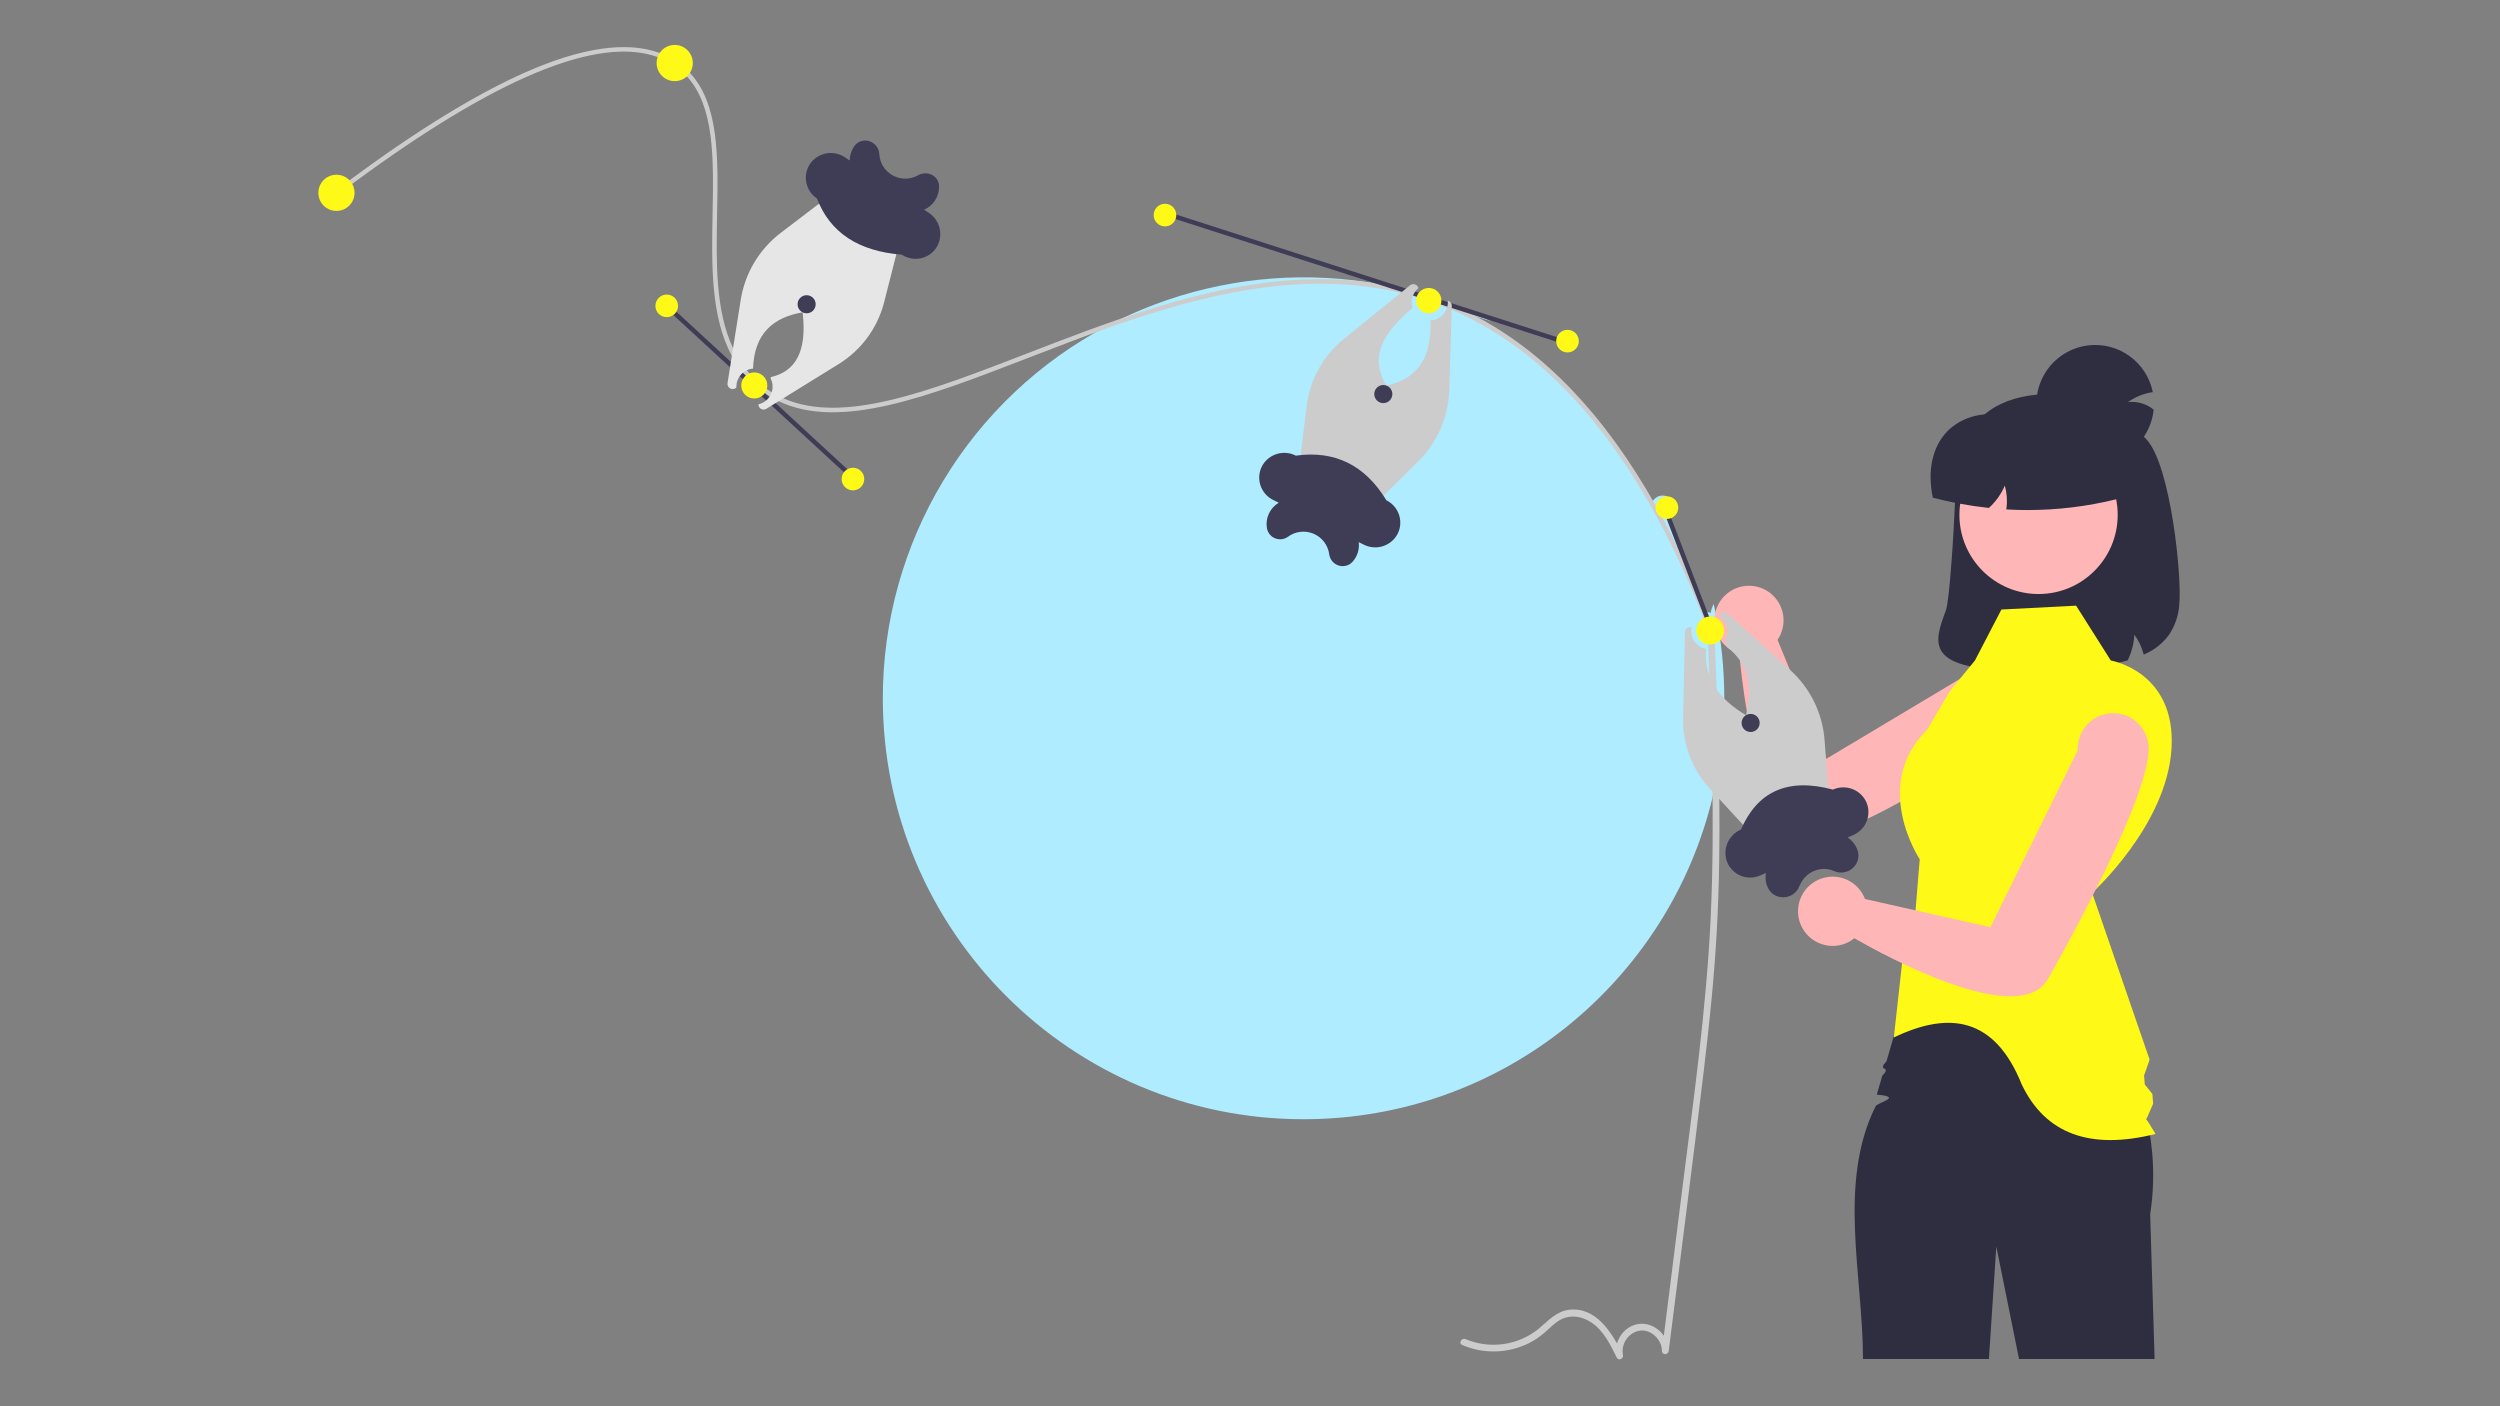 <svg width="1280" height="720" viewBox="0 0 1280 720" fill="none" xmlns="http://www.w3.org/2000/svg">
<rect x="0" y="0" width="1280" height="720" fill="#808080" stroke="none"/>
<g clip-path="url(#clip0_540_216)">
<path d="M882.843 357.523C882.853 374.387 880.89 391.195 876.995 407.603C854.422 502.48 769.156 573.046 667.422 573.046C548.454 573.046 452 476.547 452 357.523C451.989 318.266 462.697 279.752 482.968 246.139C503.238 212.526 532.301 185.091 567.019 166.797C567.03 166.797 567.042 166.785 567.054 166.785C572.891 163.691 578.89 160.871 585.052 158.326C619.131 144.286 656.228 139.177 692.832 143.483C695.971 143.854 699.098 144.294 702.19 144.793C707.229 145.615 712.201 146.608 717.108 147.771C718.347 148.048 719.574 148.35 720.791 148.674C721.034 148.732 721.266 148.802 721.509 148.86C721.752 148.917 721.983 148.976 722.215 149.045H722.227C722.69 149.161 723.154 149.277 723.617 149.405C724.752 149.717 725.887 150.03 727.022 150.366C730.531 151.363 734.002 152.456 737.434 153.645C737.978 153.831 738.511 154.016 739.055 154.201C739.333 154.306 739.599 154.399 739.878 154.503C740.167 154.596 740.445 154.7 740.734 154.804C748.442 157.592 755.983 160.822 763.319 164.479L752.027 160.841C788.151 179.369 819.422 212.08 845.515 258.556C845.71 257.398 846.252 256.326 847.069 255.482C847.886 254.638 848.941 254.063 850.092 253.832C851.243 253.601 852.437 253.725 853.517 254.188C854.596 254.651 855.509 255.431 856.136 256.424C856.291 256.672 856.427 256.931 856.541 257.201C856.844 257.899 857.007 258.65 857.02 259.412C857.032 260.173 856.895 260.929 856.615 261.637C856.336 262.345 855.919 262.991 855.39 263.538C854.86 264.085 854.228 264.523 853.53 264.825C853.489 264.845 853.447 264.861 853.403 264.871L871.957 313.132C873.284 313.086 874.605 313.335 875.825 313.862C876.129 312.253 876.663 310.696 877.412 309.239C877.782 310.838 878.13 312.449 878.465 314.071C878.581 314.673 878.709 315.264 878.813 315.867V315.879C879.45 319.065 880.006 322.282 880.481 325.531C880.527 325.797 880.562 326.052 880.608 326.318V326.33C880.793 327.605 880.967 328.891 881.129 330.177C881.986 336.979 882.523 343.877 882.739 350.872C882.808 353.085 882.843 355.298 882.843 357.523Z" fill="#AFECFF"/>
<path d="M874.343 323.936C876.222 372.045 878.103 420.232 875.934 468.365C873.779 516.164 866.982 563.622 861.027 611.055L850.908 691.655H854.382C854.393 683.684 846.796 676.669 838.78 677.902C831.117 679.081 825.936 687.276 827.626 694.708L830.801 693.369C825.521 682.713 817.39 668.938 803.378 670.609C796.793 671.394 792.55 676.361 787.745 680.369C782.57 684.539 776.364 687.23 769.785 688.156C763.205 689.083 756.497 688.211 750.373 685.632C748.343 684.75 746.572 687.744 748.62 688.634C754.041 690.968 759.906 692.094 765.806 691.934C771.706 691.774 777.501 690.331 782.788 687.705C785.441 686.374 787.929 684.737 790.202 682.827C792.609 680.82 794.773 678.5 797.343 676.694C802.935 672.766 809.5 673.523 815 677.26C821.172 681.454 824.588 688.64 827.801 695.124C828.706 696.951 831.397 695.635 830.976 693.784C830.45 691.043 831.019 688.204 832.56 685.877C834.1 683.549 836.491 681.918 839.219 681.332C845.199 680.318 850.916 685.786 850.908 691.655C850.905 693.956 854.112 693.809 854.382 691.655C860.386 643.831 866.612 596.029 872.341 548.172C875.165 524.576 877.64 500.929 878.964 477.196C880.304 453.161 880.568 429.076 880.266 405.009C879.927 377.972 878.873 350.952 877.817 323.936C877.73 321.707 874.255 321.695 874.343 323.936Z" fill="#CCCCCC"/>
<path d="M1036.7 369.774C1016.28 384.624 994.989 398.244 972.946 410.562C966.924 413.876 961.017 416.923 955.458 419.507C946.841 423.516 939.046 426.425 932.954 427.502L932.943 427.514C932.051 427.676 931.182 427.792 930.36 427.873C922.797 428.603 916.601 424.061 911.551 416.599C904.509 406.216 899.679 390.179 896.425 374.792C895.776 371.756 895.197 368.755 894.676 365.823C892.244 352.277 891.028 340.296 890.53 334.642C888.235 333.98 886.099 332.856 884.253 331.339V331.328C883.95 331.093 883.66 330.841 883.384 330.575C882.753 329.986 882.169 329.351 881.635 328.674C879.114 325.547 877.745 321.649 877.755 317.632C877.755 314.853 878.409 312.114 879.666 309.637V309.625C880.76 307.461 882.286 305.545 884.149 303.995C886.012 302.445 888.174 301.294 890.5 300.614C892.825 299.933 895.266 299.737 897.671 300.038C900.075 300.339 902.392 301.13 904.479 302.363C906.566 303.596 908.377 305.244 909.801 307.205C911.226 309.167 912.233 311.4 912.76 313.766C913.287 316.132 913.323 318.582 912.866 320.963C912.409 323.344 911.469 325.605 910.103 327.608L916.346 342.857L916.358 342.868L934.865 388.036V388.047L935.062 388.523L1003.43 347.631L1012.97 341.919L1014.81 340.818C1018.48 337.992 1023.09 336.674 1027.69 337.133C1032.3 337.591 1036.55 339.793 1039.59 343.286H1039.6C1041.23 345.179 1042.46 347.387 1043.2 349.774C1043.94 352.161 1044.18 354.675 1043.91 357.16C1043.64 359.645 1042.86 362.047 1041.62 364.217C1040.38 366.388 1038.71 368.279 1036.7 369.774Z" fill="#FFB6B6"/>
<path d="M878.01 325.117L875.844 325.928C874.35 321.919 872.829 317.976 871.281 314.098C839.153 233.578 796.161 181.366 743.267 158.609C742.468 158.261 741.669 157.925 740.858 157.6C739.781 157.148 738.692 156.708 737.603 156.302C735.843 155.607 734.059 154.958 732.276 154.344C729.89 153.522 727.501 152.761 725.106 152.061C724.527 151.888 723.937 151.714 723.358 151.563C721.285 150.972 719.223 150.428 717.15 149.953C667.661 138.099 616.979 150.451 569.308 167.183C569.297 167.183 569.285 167.194 569.273 167.194C554.715 172.304 540.423 177.832 526.548 183.196C475.241 203.034 430.129 220.473 398.685 205.398C397.48 204.83 396.299 204.204 395.141 203.532C393.89 202.802 392.651 202.014 391.446 201.18C391.296 201.076 391.145 200.971 391.006 200.856C389.709 199.928 388.435 198.932 387.196 197.866C385.354 196.28 383.625 194.569 382.018 192.745C381.706 192.397 381.393 192.049 381.092 191.69C381.034 191.608 380.964 191.528 380.907 191.458C378.533 188.591 376.454 185.494 374.699 182.211C363.835 162.05 364.345 135.399 364.843 109.444C365.375 81.356 365.897 54.648 351.698 39.109C349.665 36.867 347.353 34.897 344.818 33.245C342.288 31.586 339.57 30.232 336.722 29.213C306.181 18.136 253.669 39.931 180.321 94.16C177.889 95.956 175.445 97.787 172.967 99.652L171.565 97.798C174.044 95.933 176.5 94.09 178.932 92.294C213.619 66.663 243.929 48.078 269.154 36.965C297.993 24.254 321.006 20.963 337.753 27.128C340.683 28.194 343.481 29.593 346.092 31.299C348.702 33.006 351.098 35.021 353.226 37.301C368.236 53.43 367.704 80.753 367.159 109.478C366.696 133.893 366.209 158.933 375.324 178.272C377.343 182.61 379.92 186.665 382.991 190.334C383.177 190.554 383.374 190.774 383.559 190.995C385.157 192.819 386.879 194.53 388.713 196.116C389.79 197.055 390.902 197.924 392.037 198.746C393.359 199.711 394.732 200.604 396.149 201.423C397.736 202.351 399.375 203.187 401.059 203.926C431.624 217.414 475.692 200.368 525.714 181.029C545.542 173.358 566.181 165.387 587.306 158.724C622.411 147.646 658.859 140.196 695.087 143.881C697.982 144.159 700.889 144.529 703.785 144.982C709.008 145.77 714.22 146.801 719.42 148.11C720.636 148.411 721.841 148.735 723.045 149.072C723.52 149.188 723.983 149.327 724.458 149.466C724.922 149.593 725.396 149.721 725.859 149.86C728.245 150.566 730.643 151.331 733.029 152.154C735.056 152.861 737.083 153.602 739.086 154.379C739.816 154.668 740.557 154.958 741.298 155.271C741.959 155.537 742.63 155.816 743.29 156.094C746.996 157.67 750.668 159.373 754.281 161.238C790.405 179.767 821.676 212.477 847.77 258.954C848.928 261.017 850.086 263.114 851.221 265.246C853.897 270.217 856.51 275.338 859.062 280.61C864.123 291.016 868.953 302 873.551 313.564C874.605 316.183 875.639 318.837 876.655 321.525C877.107 322.719 877.558 323.912 878.01 325.117Z" fill="#CCCCCC"/>
<path d="M172.268 107.993C177.385 107.993 181.533 103.843 181.533 98.723C181.533 93.604 177.385 89.454 172.268 89.454C167.151 89.454 163.002 93.604 163.002 98.723C163.002 103.843 167.151 107.993 172.268 107.993Z" fill="#FFF917"/>
<path d="M345.454 41.542C350.571 41.542 354.719 37.392 354.719 32.272C354.719 27.153 350.571 23.002 345.454 23.002C340.337 23.002 336.188 27.153 336.188 32.272C336.188 37.392 340.337 41.542 345.454 41.542Z" fill="#FFF917"/>
<path d="M342.154 155.749L340.584 157.453L437.452 246.733L439.022 245.029L342.154 155.749Z" fill="#3F3D56"/>
<path d="M341.367 162.393C344.565 162.393 347.158 159.799 347.158 156.599C347.158 153.4 344.565 150.806 341.367 150.806C338.169 150.806 335.576 153.4 335.576 156.599C335.576 159.799 338.169 162.393 341.367 162.393Z" fill="#FFF917"/>
<path d="M436.824 90.974L421.211 102.862L399.843 119.142C388.765 127.545 381.375 139.919 379.227 153.66L375.325 178.272L374.699 182.211L374.213 185.294L373.784 188.051L372.499 196.128C372.406 196.69 372.496 197.266 372.756 197.773C373.016 198.279 373.431 198.689 373.941 198.941C374.451 199.194 375.028 199.276 375.588 199.176C376.148 199.076 376.661 198.798 377.052 198.384C376.935 195.984 377.758 193.632 379.346 191.829C380.934 190.026 383.162 188.913 385.557 188.726C386.166 170.601 395.995 162.499 410.892 159.906L411.043 159.732L410.939 159.941C413.321 179.872 407.319 190.181 394.817 193.034L394.505 193.676C394.606 193.869 394.709 194.062 394.797 194.265C395.344 195.519 395.606 196.877 395.565 198.244C395.525 199.611 395.182 200.951 394.561 202.169C393.941 203.388 393.058 204.453 391.977 205.289C390.895 206.126 389.642 206.712 388.308 207.006C388.302 207.249 388.329 207.491 388.389 207.727C388.499 208.127 388.702 208.496 388.979 208.805C389.257 209.114 389.602 209.354 389.988 209.507C390.375 209.66 390.791 209.721 391.205 209.686C391.618 209.65 392.018 209.519 392.373 209.303L395.048 207.646L397.098 206.382L398.685 205.398L401.059 203.926L429.4 186.394C441.011 179.235 449.374 167.829 452.714 154.599L459.431 128.168L464.273 109.142L436.824 90.974Z" fill="#E6E6E6"/>
<path d="M436.712 251.072C439.91 251.072 442.503 248.478 442.503 245.278C442.503 242.078 439.91 239.484 436.712 239.484C433.514 239.484 430.921 242.078 430.921 245.278C430.921 248.478 433.514 251.072 436.712 251.072Z" fill="#FFF917"/>
<path d="M936.197 405.88L934.865 388.048V388.036L934.193 379.079C933.183 365.21 926.84 352.273 916.496 342.985L916.357 342.869L916.346 342.857L884.565 314.202C884.14 313.806 883.595 313.562 883.017 313.51C882.438 313.457 881.858 313.599 881.369 313.912C881.122 314.06 880.903 314.248 880.72 314.468C880.502 314.729 880.339 315.029 880.238 315.353C882.218 316.639 883.63 318.634 884.186 320.929C884.743 323.223 884.401 325.644 883.231 327.694L884.252 331.328V331.34C894.855 339.261 897.441 351.19 893.993 366.136L894.062 366.368L893.947 366.171C880.325 358.066 872.18 347.391 873.563 332.244C872.34 332.028 871.172 331.568 870.131 330.89C869.089 330.213 868.195 329.332 867.501 328.301C866.807 327.27 866.328 326.11 866.092 324.89C865.856 323.67 865.868 322.414 866.128 321.199C865.883 321.123 865.629 321.085 865.374 321.085C865.139 321.081 864.905 321.113 864.679 321.178C864.117 321.318 863.618 321.641 863.259 322.096C862.901 322.551 862.703 323.112 862.699 323.692L861.726 367.237C861.393 380.877 866.392 394.109 875.659 404.119L879.249 408L894.155 424.154L907.462 438.579L932.942 427.514L932.954 427.502L937.656 425.463L936.197 405.88Z" fill="#CCCCCC"/>
<path d="M386.196 204.032C389.883 204.032 392.871 201.042 392.871 197.354C392.871 193.666 389.883 190.676 386.196 190.676C382.51 190.676 379.521 193.666 379.521 197.354C379.521 201.042 382.51 204.032 386.196 204.032Z" fill="#FFF917"/>
<path d="M412.993 160.416C415.551 160.416 417.625 158.341 417.625 155.781C417.625 153.222 415.551 151.146 412.993 151.146C410.434 151.146 408.36 153.222 408.36 155.781C408.36 158.341 410.434 160.416 412.993 160.416Z" fill="#3F3D56"/>
<path d="M877.211 321.316L876.655 321.525L875.045 322.15L871.872 313.9L859.086 280.656L859.062 280.61L853.341 265.709H853.329L851.5 260.935L853.665 260.101L855.657 265.269L874.211 313.529L877.211 321.316Z" fill="#3F3D56"/>
<path d="M855.784 265.223C855.744 265.243 855.701 265.259 855.657 265.269C854.923 265.572 854.135 265.722 853.341 265.709H853.329C852.604 265.685 851.889 265.528 851.221 265.246C849.856 264.665 848.766 263.583 848.175 262.222C847.723 261.196 847.582 260.059 847.77 258.954C847.965 257.795 848.506 256.723 849.324 255.88C850.141 255.036 851.195 254.461 852.346 254.23C853.498 253.998 854.692 254.123 855.771 254.586C856.85 255.048 857.764 255.828 858.39 256.822C858.546 257.07 858.681 257.329 858.796 257.598C859.099 258.297 859.261 259.048 859.274 259.809C859.287 260.571 859.149 261.327 858.87 262.035C858.59 262.743 858.174 263.389 857.644 263.936C857.115 264.483 856.483 264.92 855.784 265.223Z" fill="#FFF917"/>
<path d="M882.146 325.72C882.136 325.755 882.121 325.788 882.101 325.818V325.828C881.853 326.367 881.535 326.872 881.154 327.328C880.438 328.204 879.522 328.897 878.485 329.348C877.333 329.849 876.071 330.04 874.823 329.902V329.892C873.578 329.75 872.393 329.282 871.386 328.536C870.38 327.789 869.588 326.79 869.09 325.64C868.513 324.333 868.348 322.88 868.617 321.477C868.829 320.329 869.321 319.251 870.048 318.338C870.776 317.425 871.716 316.705 872.787 316.241C872.912 316.188 873.046 316.134 873.171 316.09C873.323 316.036 873.475 315.982 873.627 315.937C874.05 315.813 874.483 315.726 874.922 315.678C875.091 315.661 875.261 315.652 875.431 315.652C876.454 315.616 877.473 315.808 878.413 316.214C878.994 316.458 879.54 316.776 880.038 317.161V317.171C880.279 317.35 880.506 317.547 880.717 317.76V317.769C881.336 318.4 881.836 319.139 882.19 319.949C882.588 320.86 882.789 321.845 882.781 322.839C882.774 323.834 882.557 324.815 882.146 325.72Z" fill="#FFF917"/>
<path d="M896.315 374.789C898.873 374.789 900.948 372.714 900.948 370.154C900.948 367.594 898.873 365.519 896.315 365.519C893.756 365.519 891.682 367.594 891.682 370.154C891.682 372.714 893.756 374.789 896.315 374.789Z" fill="#3F3D56"/>
<path d="M803.377 174.621L802.671 176.823L796.775 174.923L765.574 164.877L754.282 161.238L743.291 157.704L741.032 156.974L737.847 155.943L725.177 151.864L723.451 151.319L717.741 149.477L704.445 145.19L703.785 144.981L601.887 112.166L595.657 110.162L596.364 107.96L602.259 109.86L719.884 147.739L724.598 149.257L725.918 149.674L729.277 150.763L739.596 154.077L741.31 154.633L742.955 155.166L797.146 172.617L803.377 174.621Z" fill="#3F3D56"/>
<path d="M743.29 156.094C743.247 155.78 743.144 155.477 742.989 155.201L742.955 155.167C742.629 154.606 742.104 154.188 741.484 153.996C741.417 153.97 741.347 153.954 741.275 153.95H741.272C741.387 155.204 741.245 156.469 740.853 157.667C740.462 158.864 739.831 159.969 738.997 160.913C738.164 161.858 737.147 162.622 736.008 163.159C734.868 163.696 733.632 163.994 732.373 164.036L732.369 164.043C732.987 181.169 727.39 193.704 709.83 197.402L709.691 197.6L709.761 197.379C700.139 180.98 710.158 168.956 723.227 157.612C722.656 155.829 722.639 153.914 723.177 152.12C723.715 150.327 724.784 148.738 726.242 147.564L726.242 147.554C726.093 146.903 725.705 146.332 725.153 145.955C724.684 145.615 724.116 145.44 723.537 145.459C722.958 145.478 722.402 145.689 721.957 146.059L719.884 147.739L719.421 148.11L719.362 148.168L717.741 149.477L717.151 149.953L688.115 173.475C677.503 182.039 670.648 194.406 669.005 207.947L665.68 235.026L663.283 254.516L692.805 269.069L706.796 255.292L725.929 236.44C735.86 226.705 741.63 213.496 742.028 199.592L743.267 158.608L743.29 157.704L743.325 156.615C743.326 156.441 743.314 156.266 743.29 156.094Z" fill="#CCCCCC"/>
<path d="M596.473 115.916C599.671 115.916 602.263 113.322 602.263 110.122C602.263 106.923 599.671 104.329 596.473 104.329C593.274 104.329 590.682 106.923 590.682 110.122C590.682 113.322 593.274 115.916 596.473 115.916Z" fill="#FFF917"/>
<path d="M802.56 180.452C805.759 180.452 808.351 177.858 808.351 174.658C808.351 171.458 805.759 168.864 802.56 168.864C799.362 168.864 796.77 171.458 796.77 174.658C796.77 177.858 799.362 180.452 802.56 180.452Z" fill="#FFF917"/>
<path d="M708.257 206.396C710.815 206.396 712.889 204.321 712.889 201.761C712.889 199.201 710.815 197.126 708.257 197.126C705.698 197.126 703.624 199.201 703.624 201.761C703.624 204.321 705.698 206.396 708.257 206.396Z" fill="#3F3D56"/>
<path d="M1099.26 225.27C1098.74 224.69 1098.21 224.134 1097.68 223.578C1084.58 209.801 1067.47 201.632 1051.48 201.632C1048.52 201.632 1045.68 201.767 1042.97 202.037C1031.75 203.138 1022.77 206.522 1016.04 212.188C1006.1 220.554 1001.12 233.837 1001.1 252.036C1001.1 253.045 1001.04 254.921 1000.95 257.412C1000.36 271.932 998.206 307.307 996.272 312.545C993.133 321.073 990.411 328.443 994.465 334.016C996.827 337.272 1001.47 339.636 1008.72 341.165C1010.05 341.455 1011.47 341.71 1012.97 341.919C1020.75 342.95 1028.6 343.415 1036.45 343.309C1037.48 343.309 1038.51 343.309 1039.59 343.286H1039.6C1043.32 343.263 1047.29 343.158 1051.51 342.996C1061.36 342.614 1073.72 341.838 1084.81 339.277H1084.83C1086.27 338.952 1087.7 338.582 1089.09 338.187L1089.34 338.118L1089.46 337.886C1091.44 333.846 1092.57 329.44 1092.78 324.943C1094.9 327.808 1096.47 331.047 1097.39 334.491L1097.57 335.152L1098.19 334.862C1103.09 332.755 1107.33 329.379 1110.49 325.082C1113.51 320.602 1115.32 315.417 1115.75 310.03C1117.34 295.407 1111.33 238.734 1099.26 225.27Z" fill="#2F2E41"/>
<path d="M1103.16 695.825H1033.75L1022.11 638.248L1018.33 695.825H953.857C953.823 653.152 940.786 605.627 960.31 566.428C961.325 564.39 974.765 561.631 960.91 560.451L961.709 557.728L962.972 553.371L963.771 550.637C963.771 550.637 966.893 548.025 964.789 547.139C962.684 546.254 965.861 543.456 965.861 543.456L977.113 504.798L978.167 501.159H1058.51C1063.13 505.504 1067.4 510.216 1071.26 515.249C1072.57 516.918 1073.94 518.725 1075.34 520.672C1076.31 522.051 1077.32 523.499 1078.33 525.017C1087.28 538.351 1093.97 553.072 1098.13 568.585V568.597C1098.84 571.25 1099.46 573.966 1100.01 576.743V576.754C1100.49 579.223 1100.92 581.725 1101.26 584.286C1101.51 586.152 1101.73 588.04 1101.9 589.952C1102.86 600.544 1102.52 611.215 1100.89 621.725L1103.16 695.825Z" fill="#2F2E41"/>
<path d="M1024.73 312.067L1062.97 310.096L1080.73 338.174C1080.73 338.174 1114.14 343.763 1111.83 383.16C1109.51 422.556 1071.17 457.127 1071.17 457.127L1100.6 542.532L1097.76 550.669L1098.12 555.239L1102.01 560.078L1102.41 565.082L1098.97 573L1103.64 580.581C1069.96 588.993 1047.23 580.433 1035.17 555.343C1021.34 520.818 998.054 517.527 969.633 531.19L973.881 493.048L979.129 486.008L976.198 476.826L980.604 467.994L982.902 439.94C982.902 439.94 957.765 402.157 986.621 373.699L998.203 354.001L1011.16 338.183L1024.73 312.067Z" fill="#FFF917"/>
<path d="M1043.74 304.139C1066.11 304.139 1084.26 285.99 1084.26 263.602C1084.26 241.214 1066.11 223.065 1043.74 223.065C1021.36 223.065 1003.22 241.214 1003.22 263.602C1003.22 285.99 1021.36 304.139 1043.74 304.139Z" fill="#FFB6B6"/>
<path d="M1070.36 213.219H1030.69C1025.89 212.102 1020.95 211.754 1016.04 212.188C1010.01 212.648 1004.25 214.876 999.48 218.595C992.38 224.296 988.466 233.381 988.466 244.18C988.485 247.632 988.842 251.075 989.531 254.458L989.601 254.817L989.949 254.91C993.608 255.848 997.276 256.683 1000.95 257.412C1001.83 257.587 1002.72 257.76 1003.61 257.923C1008.43 258.814 1013.25 259.522 1018.03 260.031L1018.3 260.066L1018.5 259.892C1021.92 256.747 1024.63 252.912 1026.45 248.641C1027.53 252.392 1027.82 256.326 1027.3 260.194L1027.22 260.819L1027.84 260.854C1031.33 261.051 1034.82 261.147 1038.31 261.144C1053.53 261.133 1068.7 259.285 1083.47 255.64C1084.44 255.408 1085.41 255.164 1086.37 254.91L1086.81 254.794V229.673C1086.8 225.31 1085.07 221.128 1081.98 218.043C1078.9 214.959 1074.72 213.224 1070.36 213.219Z" fill="#2F2E41"/>
<path d="M1102.67 209.783C1101.91 217.34 1098.31 224.327 1092.61 229.345C1086.91 234.363 1079.53 237.04 1071.94 236.841C1064.35 236.642 1057.11 233.58 1051.68 228.27C1046.26 222.96 1043.03 215.794 1042.66 208.207C1042.29 200.62 1044.8 193.173 1049.68 187.358C1054.57 181.544 1061.47 177.791 1069 176.851C1076.54 175.912 1084.15 177.856 1090.31 182.293C1096.47 186.731 1100.73 193.334 1102.23 200.78C1097.64 201.427 1093.27 203.185 1089.51 205.901C1091.8 205.617 1094.13 205.798 1096.36 206.433C1098.59 207.068 1100.66 208.144 1102.47 209.598C1102.53 209.655 1102.6 209.713 1102.67 209.783Z" fill="#2F2E41"/>
<path d="M468.758 132.525C466.266 132.523 463.83 131.785 461.757 130.403C439.528 128.632 424.97 119.112 418.293 101.628C416.842 100.664 415.602 99.413 414.651 97.952C413.701 96.491 413.058 94.851 412.764 93.133C412.465 91.411 412.527 89.646 412.944 87.949C413.362 86.252 414.126 84.66 415.19 83.273C417.228 80.692 420.169 78.981 423.419 78.485C426.67 77.989 429.987 78.744 432.702 80.599L435.047 82.152C435.053 79.681 435.787 77.267 437.155 75.211L437.322 74.965C438.124 73.761 439.29 72.846 440.65 72.354C442.01 71.862 443.491 71.82 444.877 72.233C446.358 72.642 447.671 73.51 448.63 74.712C449.588 75.914 450.142 77.388 450.213 78.924C450.248 79.516 450.321 80.106 450.431 80.689C450.835 82.764 451.727 84.714 453.034 86.376C454.34 88.038 456.023 89.365 457.944 90.247C459.865 91.129 461.968 91.54 464.08 91.448C466.191 91.355 468.25 90.761 470.087 89.714C471.191 89.083 472.439 88.746 473.711 88.734C474.983 88.723 476.237 89.038 477.353 89.648C478.366 90.194 479.218 90.997 479.821 91.976C480.425 92.956 480.76 94.078 480.792 95.228C480.884 97.788 480.202 100.316 478.834 102.481C477.466 104.646 475.476 106.347 473.126 107.362L475.482 108.923C478.326 110.762 480.342 113.639 481.1 116.941C481.858 120.244 481.298 123.712 479.541 126.609C478.637 128.042 477.454 129.279 476.063 130.246C474.672 131.213 473.101 131.891 471.443 132.24C470.56 132.429 469.66 132.524 468.758 132.525Z" fill="#3F3D56"/>
<path d="M687.491 289.882C686.808 289.881 686.129 289.778 685.476 289.577C684.175 289.184 683.016 288.421 682.14 287.38C681.265 286.34 680.711 285.067 680.546 283.717L680.525 283.561C680.185 281.287 679.262 279.139 677.847 277.328C676.432 275.516 674.572 274.102 672.449 273.222C670.325 272.343 668.01 272.028 665.729 272.309C663.448 272.589 661.278 273.456 659.431 274.824C658.489 275.504 657.39 275.933 656.236 276.071C655.083 276.21 653.913 276.054 652.837 275.616C651.76 275.179 650.813 274.476 650.082 273.573C649.351 272.669 648.862 271.595 648.659 270.45C648.234 267.916 648.585 265.313 649.668 262.982C650.75 260.652 652.512 258.704 654.723 257.396L651.827 255.968C650.265 255.195 648.878 254.111 647.75 252.782C646.623 251.453 645.778 249.908 645.269 248.241C644.755 246.571 644.593 244.811 644.793 243.075C644.993 241.338 645.55 239.662 646.43 238.152C648.126 235.334 650.827 233.264 653.989 232.361C657.15 231.458 660.537 231.789 663.464 233.286C683.599 230.489 698.98 238.281 709.84 256.151C711.402 256.924 712.789 258.008 713.917 259.336C715.045 260.665 715.89 262.21 716.399 263.877C716.912 265.548 717.074 267.307 716.874 269.043C716.675 270.779 716.117 272.455 715.237 273.965C713.542 276.783 710.841 278.853 707.679 279.757C704.518 280.66 701.131 280.329 698.204 278.832L695.682 277.588C695.988 280.04 695.565 282.527 694.466 284.74C693.965 285.761 693.329 286.711 692.575 287.563C691.941 288.289 691.16 288.871 690.283 289.271C689.406 289.671 688.455 289.879 687.491 289.882Z" fill="#3F3D56"/>
<path d="M912.939 459.409C911.28 459.428 909.651 458.96 908.254 458.064C906.857 457.167 905.753 455.88 905.079 454.362L905.001 454.187C904.01 451.923 903.706 449.418 904.129 446.983L901.168 448.271C899.615 448.946 897.943 449.304 896.251 449.325C894.558 449.346 892.877 449.03 891.308 448.394C889.739 447.758 888.312 446.815 887.111 445.621C885.91 444.427 884.959 443.006 884.313 441.44C883.087 438.282 883.139 434.769 884.459 431.649C885.779 428.529 888.263 426.046 891.383 424.729C899.679 405.564 914.886 397.953 938.431 404.274C941.428 402.921 944.825 402.754 947.939 403.808C951.054 404.862 953.653 407.058 955.213 409.953C956.019 411.503 956.495 413.204 956.612 414.947C956.728 416.691 956.482 418.44 955.889 420.084C955.3 421.724 954.383 423.228 953.193 424.501C952.003 425.774 950.565 426.791 948.968 427.489L946.008 428.775C948.075 430.127 949.698 432.058 950.675 434.327C950.817 434.654 950.945 434.983 951.058 435.314C951.599 436.892 951.662 438.594 951.239 440.208C950.816 441.821 949.927 443.274 948.681 444.383C947.419 445.567 945.835 446.352 944.129 446.639C942.422 446.925 940.669 446.7 939.09 445.993C937.424 445.256 935.625 444.872 933.804 444.865H933.738C931.288 444.922 928.9 445.641 926.826 446.946C924.752 448.251 923.07 450.093 921.957 452.277C921.694 452.762 921.461 453.263 921.258 453.776C920.626 455.415 919.518 456.828 918.077 457.832C916.636 458.835 914.927 459.384 913.171 459.407C913.093 459.408 913.016 459.409 912.939 459.409Z" fill="#3F3D56"/>
<path d="M1087 365.842C1084.23 365.039 1081.31 364.908 1078.48 365.462C1075.65 366.015 1072.99 367.236 1070.72 369.024C1068.46 370.811 1066.65 373.113 1065.45 375.739C1064.25 378.365 1063.7 381.239 1063.83 384.123L1019.08 474.717L954.875 460.294C953.547 456.793 951.145 453.803 948.014 451.752C944.882 449.701 941.182 448.695 937.444 448.878C933.706 449.062 930.121 450.424 927.205 452.772C924.289 455.119 922.191 458.33 921.212 461.944C920.232 465.558 920.422 469.389 921.754 472.889C923.085 476.388 925.491 479.376 928.625 481.423C931.758 483.47 935.46 484.472 939.198 484.285C942.936 484.097 946.518 482.73 949.432 480.38C964.706 489.179 1033.93 527.137 1048.63 501.115C1060.98 479.242 1100.8 406.778 1100.09 382.753C1099.98 378.911 1098.65 375.203 1096.3 372.164C1093.95 369.125 1090.69 366.911 1087 365.842Z" fill="#FFB6B6"/>
<path d="M731.529 160.396C735.108 160.396 738.009 157.493 738.009 153.913C738.009 150.333 735.108 147.43 731.529 147.43C727.95 147.43 725.049 150.333 725.049 153.913C725.049 157.493 727.95 160.396 731.529 160.396Z" fill="#FFF917"/>
</g>
<defs>
<clipPath id="clip0_540_216">
<rect width="953" height="673" fill="white" transform="translate(163 23)"/>
</clipPath>
</defs>
</svg>
